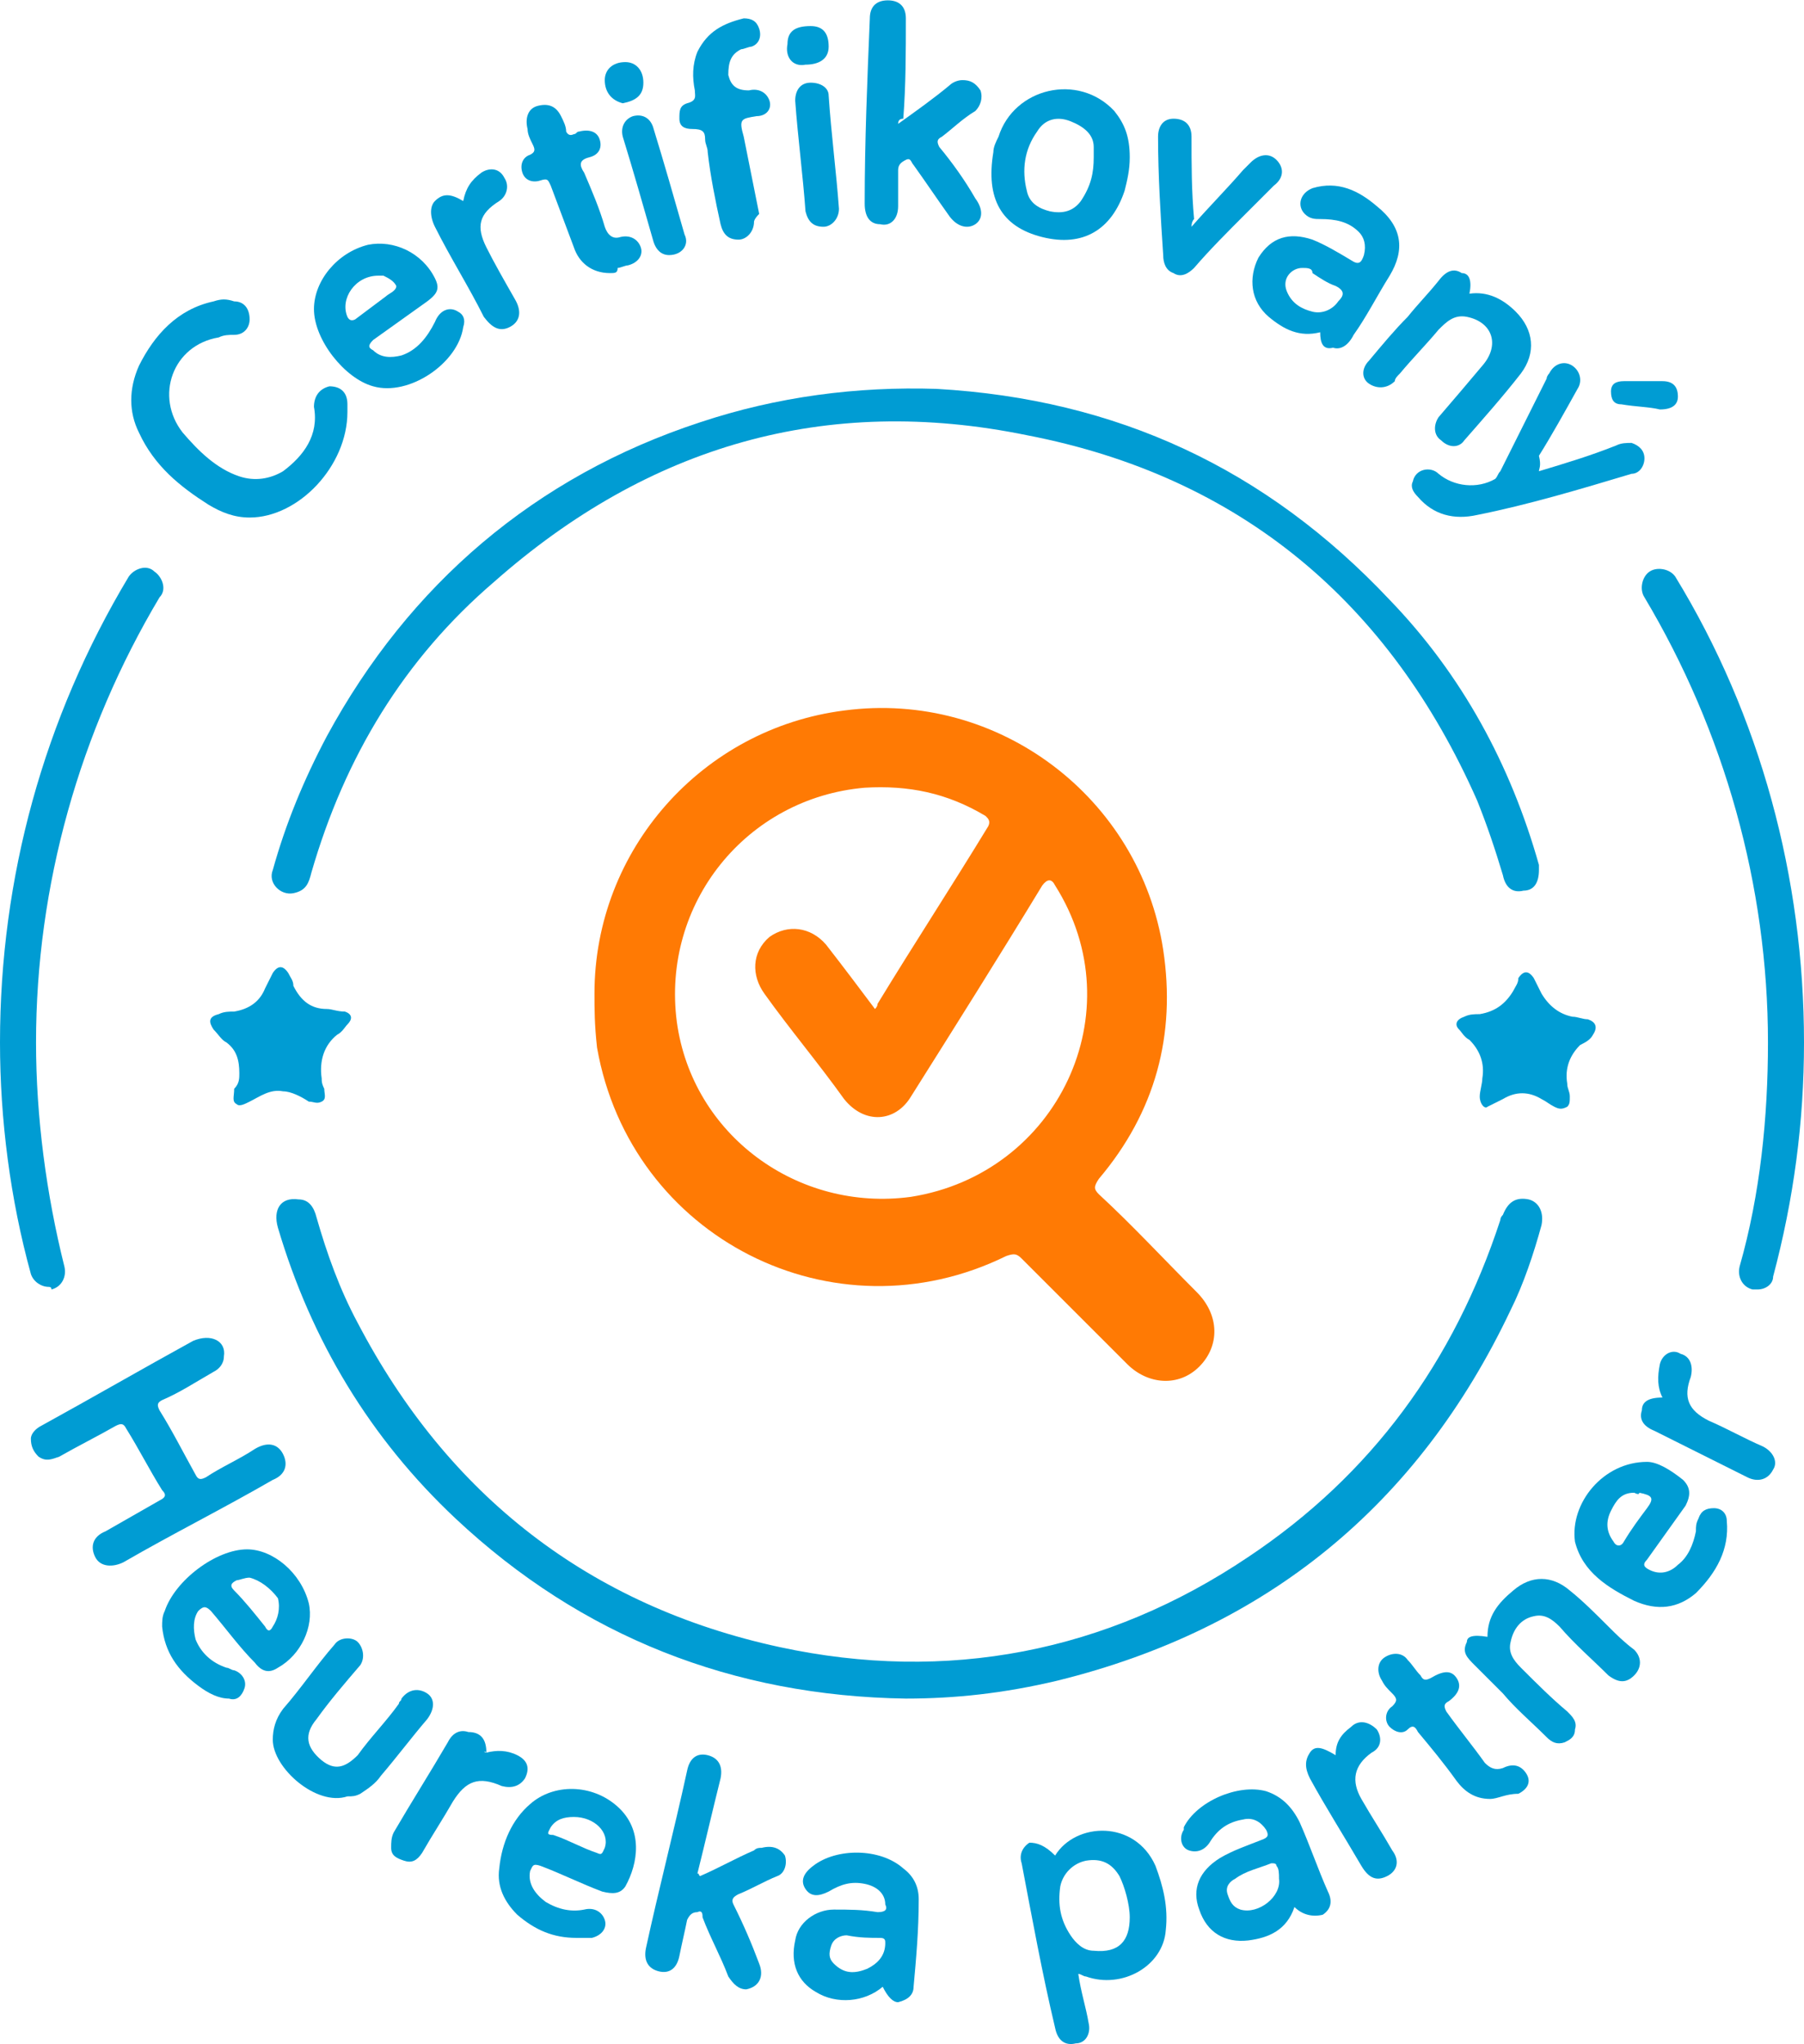 <?xml version="1.0" encoding="UTF-8"?>
<svg xmlns="http://www.w3.org/2000/svg" id="Vrstva_2" viewBox="0 0 70.1 79.42" width="120" height="136"><defs><style>.cls-1{fill:#ff7a04;}.cls-2{fill:#009cd3;}</style></defs><g id="Vrstva_2-2"><g><g><g><path class="cls-1" d="M23.1,38.6c0-5.6,4.2-10.3,9.7-11,6-.8,11.5,3.4,12.4,9.3,.5,3.3-.3,6.3-2.5,8.9-.2,.3-.2,.4,0,.6,1.3,1.2,2.5,2.5,3.8,3.8,.9,.9,.9,2.1,.1,2.9-.8,.8-2,.7-2.8-.1-1.4-1.4-2.8-2.8-4.1-4.1-.2-.2-.3-.2-.6-.1-6.7,3.3-14.6-.7-15.9-8.1-.1-.9-.1-1.5-.1-2.1Zm10.9,.6q.1-.1,.1-.2c1.4-2.3,2.9-4.6,4.3-6.9,.1-.2,0-.3-.1-.4-1.5-.9-3-1.2-4.7-1.1-4.6,.4-7.9,4.5-7.3,9.1,.6,4.4,4.7,7.4,9.1,6.8,5.7-.9,8.7-7.2,5.6-12.1q-.2-.4-.5,0c-1.7,2.8-3.4,5.5-5.1,8.2-.6,1-1.8,1.1-2.6,.1-1-1.4-2.1-2.7-3.1-4.1-.5-.7-.5-1.6,.2-2.2,.7-.5,1.6-.4,2.2,.3,.7,.9,1.3,1.7,1.9,2.5h0Z"/><path class="cls-2" d="M59.8,33.8c0,.5-.2,.8-.6,.8-.4,.1-.7-.1-.8-.6-.3-1-.6-1.9-1-2.9-3.4-7.7-9.2-12.6-17.5-14.2-7.8-1.6-14.7,.4-20.7,5.7-3.5,3-5.8,6.8-7.1,11.3-.1,.4-.2,.7-.7,.8s-1-.4-.8-.9c.5-1.8,1.2-3.5,2.1-5.2,3.2-5.9,8.1-10.1,14.5-12.2,3-1,6.1-1.4,9.2-1.3,7,.4,12.8,3.1,17.6,8.2,2.8,2.9,4.7,6.4,5.8,10.3,0,0,0,.1,0,.2h0Z"/><path class="cls-2" d="M35.2,66c-6.7-.1-12.6-2.4-17.5-7-3.3-3.1-5.6-6.9-6.9-11.3-.2-.7,.1-1.2,.8-1.1,.4,0,.6,.3,.7,.7,.4,1.4,.9,2.8,1.6,4.1,3.5,6.7,9,11,16.4,12.6,6.5,1.4,12.7,.2,18.2-3.5,4.8-3.2,8-7.6,9.8-13.1q0-.1,.1-.2c.2-.5,.5-.7,1-.6,.4,.1,.6,.5,.5,1-.3,1.1-.7,2.3-1.2,3.3-3.6,7.6-9.5,12.4-17.6,14.4-2.1,.5-4,.7-5.9,.7Z"/><path class="cls-2" d="M9.3,41.7c0-.5-.1-.9-.5-1.2-.2-.1-.3-.3-.5-.5-.2-.3-.2-.5,.2-.6,.2-.1,.4-.1,.6-.1,.6-.1,1-.4,1.2-.9,.1-.2,.2-.4,.3-.6,.2-.3,.4-.3,.6,0,.1,.2,.2,.3,.2,.5,.3,.6,.7,.9,1.3,.9,.2,0,.4,.1,.7,.1,.3,.1,.3,.3,.1,.5-.1,.1-.2,.3-.4,.4-.5,.4-.7,1-.6,1.7,0,.1,0,.2,.1,.4,0,.2,.1,.4-.1,.5-.2,.1-.3,0-.5,0-.3-.2-.7-.4-1-.4-.5-.1-.9,.2-1.3,.4-.2,.1-.4,.2-.5,.1-.2-.1-.1-.3-.1-.6,.2-.2,.2-.4,.2-.6h0Z"/><path class="cls-2" d="M57.5,42.6c0-.2,.1-.5,.1-.7,.1-.6-.1-1.1-.5-1.5-.2-.1-.3-.3-.4-.4-.2-.2-.1-.4,.2-.5,.2-.1,.4-.1,.6-.1,.6-.1,1-.4,1.3-.9,.1-.2,.2-.3,.2-.5,.2-.3,.4-.3,.6,0,.1,.2,.2,.4,.3,.6,.3,.5,.7,.8,1.2,.9,.2,0,.4,.1,.6,.1,.3,.1,.4,.3,.2,.6-.1,.2-.3,.3-.5,.4-.4,.4-.6,.9-.5,1.5,0,.2,.1,.3,.1,.5s0,.3-.1,.4c-.2,.1-.3,.1-.5,0s-.3-.2-.5-.3c-.5-.3-1-.3-1.5,0-.2,.1-.4,.2-.6,.3-.1,.1-.3-.1-.3-.4h0Z"/></g><g><path class="cls-2" d="M8.7,52.7c0,.3-.2,.5-.4,.6-.7,.4-1.3,.8-2,1.1-.2,.1-.2,.2-.1,.4,.5,.8,.9,1.6,1.4,2.5,.1,.2,.2,.2,.4,.1,.6-.4,1.3-.7,1.9-1.1,.5-.3,.9-.2,1.1,.2,.2,.4,.1,.8-.4,1-1.9,1.1-3.9,2.1-5.8,3.2-.4,.2-.9,.2-1.1-.2-.2-.4-.1-.8,.4-1,.7-.4,1.4-.8,2.1-1.2,.2-.1,.3-.2,.1-.4-.5-.8-.9-1.6-1.4-2.4-.1-.2-.2-.2-.4-.1-.7,.4-1.5,.8-2.2,1.2-.3,.1-.5,.2-.8,0-.2-.2-.3-.4-.3-.7,0-.2,.2-.4,.4-.5,2-1.1,3.9-2.2,5.9-3.3,.7-.3,1.3,0,1.2,.6h0Z"/><path class="cls-2" d="M41,72.1c.8-1.3,3.1-1.4,3.9,.4,.3,.8,.5,1.6,.4,2.5-.1,1.4-1.7,2.3-3.1,1.8-.1,0-.2-.1-.3-.1,.1,.7,.3,1.3,.4,1.9,.1,.4-.1,.8-.5,.8-.4,.1-.7-.1-.8-.6-.5-2.1-.9-4.3-1.3-6.4-.1-.3,0-.6,.3-.8,.3,0,.6,.1,1,.5h0Zm2.9,2.4c0-.5-.2-1.2-.4-1.6-.3-.5-.7-.7-1.3-.6-.5,.1-.9,.5-1,1-.1,.7,0,1.3,.4,1.9,.2,.3,.5,.6,.9,.6,1,.1,1.4-.4,1.4-1.3h0Z"/><path class="cls-2" d="M27.2,72.9c.7-.3,1.4-.7,2.1-1,.1-.1,.2-.1,.3-.1,.4-.1,.7,0,.9,.3,.1,.3,0,.7-.3,.8-.5,.2-1,.5-1.5,.7-.2,.1-.3,.2-.2,.4,.4,.8,.7,1.5,1,2.3,.2,.5,0,.9-.5,1-.3,0-.5-.2-.7-.5-.3-.8-.7-1.5-1-2.3,0-.1,0-.3-.2-.2-.2,0-.3,.1-.4,.3-.1,.5-.2,.9-.3,1.4s-.4,.7-.8,.6c-.4-.1-.6-.4-.5-.9,.5-2.3,1.1-4.6,1.6-6.9,.1-.5,.4-.7,.8-.6,.4,.1,.6,.4,.5,.9-.3,1.2-.6,2.5-.9,3.7,.1,0,0,0,.1,.1h0Z"/><path class="cls-2" d="M6.3,63.2c0-.2,0-.4,.1-.6,.4-1.2,2-2.4,3.2-2.4,1,0,2.1,.9,2.4,2.1,.2,.9-.3,2-1.2,2.5-.3,.2-.6,.2-.9-.2-.6-.6-1.1-1.3-1.7-2-.2-.2-.3-.2-.5,0-.2,.3-.2,.7-.1,1.1,.2,.5,.6,.9,1.2,1.1,.1,0,.2,.1,.3,.1,.3,.1,.5,.4,.4,.7s-.3,.5-.6,.4c-.4,0-.8-.2-1.2-.5-.8-.6-1.3-1.3-1.4-2.3h0Zm3.4-1.9c-.2,0-.4,.1-.5,.1-.2,.1-.3,.2-.1,.4,.4,.4,.8,.9,1.2,1.4,.1,.2,.2,.2,.3,0,.2-.3,.3-.7,.2-1.1-.3-.4-.7-.7-1.1-.8Z"/><path class="cls-2" d="M34.3,77.2c-.7,.6-1.8,.7-2.6,.2-.7-.4-1-1.1-.8-2,.1-.7,.8-1.2,1.5-1.2,.6,0,1.1,0,1.7,.1,.3,0,.4-.1,.3-.3,0-.4-.3-.7-.8-.8s-.9,0-1.4,.3c-.4,.2-.7,.2-.9-.1-.2-.3-.1-.6,.3-.9,.9-.7,2.6-.7,3.5,.1,.4,.3,.6,.7,.6,1.2,0,1.2-.1,2.3-.2,3.4,0,.3-.2,.5-.6,.6-.2,0-.4-.2-.6-.6h0Zm-1.4-2c-.2,0-.5,.1-.6,.4-.1,.3-.1,.5,.1,.7,.4,.4,.8,.4,1.3,.2,.4-.2,.7-.5,.7-1,0-.1,0-.2-.2-.2-.4,0-.8,0-1.3-.1h0Z"/><path class="cls-2" d="M22.4,75.3c-.9,0-1.6-.3-2.3-.9-.5-.5-.8-1.1-.7-1.8,.1-1,.5-1.9,1.2-2.5,.9-.8,2.4-.8,3.4,.1,1,.9,.8,2.2,.3,3.1-.2,.3-.5,.3-.9,.2-.8-.3-1.6-.7-2.4-1-.3-.1-.3,0-.4,.2-.1,.5,.2,.9,.6,1.2,.5,.3,1,.4,1.5,.3,.4-.1,.7,.1,.8,.4,.1,.3-.1,.6-.5,.7h-.6Zm-.1-4.7c-.4,0-.7,.1-.9,.4-.1,.2-.2,.3,.1,.3,.6,.2,1.1,.5,1.7,.7,.2,.1,.2,0,.3-.2,.2-.6-.4-1.2-1.2-1.2Z"/><path class="cls-2" d="M50.3,74.1c-.3,.9-1,1.2-1.8,1.3-.9,.1-1.6-.3-1.9-1.2-.3-.8,0-1.5,.8-2,.5-.3,1.1-.5,1.6-.7,.3-.1,.3-.2,.2-.4-.2-.3-.5-.5-.9-.4-.6,.1-1,.4-1.3,.9-.2,.3-.5,.4-.8,.3s-.4-.5-.2-.8v-.1c.5-1,2.1-1.7,3.2-1.4,.6,.2,1,.6,1.3,1.2,.4,.9,.7,1.8,1.1,2.7,.2,.4,.1,.7-.2,.9-.4,.1-.8,0-1.1-.3h0Zm-.6-1.1c0-.2,0-.4-.1-.5,0-.1-.1-.1-.2-.1-.5,.2-1,.3-1.4,.6-.2,.1-.4,.3-.3,.6,.1,.3,.2,.5,.5,.6,.7,.2,1.6-.5,1.5-1.2h0Z"/><path class="cls-2" d="M64,56.8c.4,0,.9,.3,1.4,.7,.3,.3,.3,.6,.1,1-.5,.7-1,1.4-1.5,2.1-.2,.2-.1,.3,.1,.4,.4,.2,.8,.1,1.1-.2,.4-.3,.6-.8,.7-1.3,0-.2,0-.3,.1-.5,.1-.3,.3-.4,.6-.4s.5,.2,.5,.5c.1,1.1-.4,2-1.2,2.8-.7,.6-1.5,.7-2.4,.3-1-.5-2-1.1-2.3-2.3-.2-1.5,1.1-3.1,2.8-3.1h0Zm-.5,1.2c-.5,0-.7,.3-.9,.7-.2,.4-.2,.8,.1,1.2,.1,.2,.3,.2,.4,0,.3-.5,.6-.9,.9-1.3,.3-.4,.2-.5-.3-.6q0,.1-.2,0Z"/><path class="cls-2" d="M57.8,63.6c0-.8,.4-1.3,1-1.8,.7-.6,1.5-.6,2.2,0,.5,.4,1,.9,1.5,1.4,.3,.3,.6,.6,1,.9,.3,.3,.3,.7,0,1s-.6,.3-1,0c-.6-.6-1.3-1.2-1.9-1.9-.3-.3-.6-.5-1-.4-.5,.1-.8,.5-.9,1-.1,.4,.1,.7,.4,1,.6,.6,1.2,1.2,1.8,1.7,.2,.2,.4,.4,.3,.7,0,.3-.2,.4-.4,.5-.3,.1-.5,0-.7-.2-.6-.6-1.2-1.1-1.7-1.7-.4-.4-.8-.8-1.1-1.1-.3-.3-.5-.5-.3-.9,0-.2,.2-.3,.8-.2h0Z"/><path class="cls-2" d="M10.6,67.6c0-.4,.1-.8,.4-1.2,.7-.8,1.3-1.7,2-2.5,.2-.3,.7-.3,.9-.1s.3,.6,.1,.9c-.6,.7-1.2,1.4-1.7,2.1-.5,.6-.4,1.1,.2,1.6,.5,.4,.9,.3,1.4-.2,.5-.7,1.1-1.3,1.6-2,0-.1,.1-.1,.1-.2,.3-.4,.7-.4,1-.2s.3,.6,0,1c-.6,.7-1.2,1.5-1.8,2.2-.2,.3-.5,.5-.8,.7-.2,.1-.3,.1-.5,.1-1.2,.4-2.9-1.1-2.9-2.2h0Z"/><path class="cls-2" d="M57.9,69.9c-.6,0-1-.3-1.3-.7-.5-.7-1-1.3-1.5-1.9-.1-.2-.2-.3-.4-.1s-.5,.1-.7-.1c-.2-.2-.2-.6,.1-.8,.2-.2,.2-.3,0-.5-.2-.2-.3-.3-.4-.5-.2-.3-.2-.7,.1-.9,.3-.2,.7-.2,.9,.1,.2,.2,.3,.4,.5,.6,.1,.2,.2,.2,.4,.1h0c.5-.3,.8-.3,1,0s.1,.6-.3,.9c-.2,.1-.2,.2-.1,.4,.5,.7,1,1.3,1.5,2,.2,.2,.4,.3,.7,.2,.4-.2,.7-.1,.9,.2,.2,.3,.1,.6-.3,.8-.5,0-.8,.2-1.1,.2h0Z"/><path class="cls-2" d="M18.9,68.1c.4-.1,.8-.1,1.2,.1,.4,.2,.5,.5,.3,.9-.2,.3-.5,.4-.9,.3-.9-.4-1.4-.2-1.9,.6-.4,.7-.8,1.3-1.2,2-.2,.3-.4,.4-.7,.3-.3-.1-.5-.2-.5-.5,0-.2,0-.4,.1-.6,.7-1.2,1.4-2.3,2.1-3.5,.2-.4,.5-.5,.8-.4,.5,0,.7,.3,.7,.8-.1-.1-.1,0,0,0-.1,0,0,0,0,0h0Z"/><path class="cls-2" d="M51.9,68.2c0-.5,.2-.8,.6-1.1,.3-.3,.7-.2,1,.1,.2,.3,.2,.7-.2,.9-.7,.5-.8,1.1-.4,1.8s.8,1.3,1.2,2c.3,.4,.2,.8-.2,1-.4,.2-.7,.1-1-.4-.7-1.2-1.4-2.3-2-3.4-.2-.4-.2-.7,0-1s.5-.2,1,.1h0Z"/><path class="cls-2" d="M64.6,54.3c-.2-.4-.2-.8-.1-1.3,.1-.4,.5-.6,.8-.4,.4,.1,.5,.5,.4,.9-.3,.8-.1,1.3,.7,1.7,.7,.3,1.4,.7,2.1,1,.4,.2,.6,.6,.4,.9-.2,.4-.6,.5-1,.3-1.2-.6-2.4-1.2-3.6-1.8-.5-.2-.6-.5-.5-.8,0-.3,.2-.5,.8-.5h0Z"/></g></g><g><path class="cls-2" d="M13.5,16c0,2.1-1.9,4.1-3.8,4.1-.6,0-1.1-.2-1.6-.5-1.1-.7-2.1-1.5-2.7-2.8-.4-.8-.4-1.7,0-2.6,.6-1.2,1.5-2.2,2.9-2.5,.3-.1,.5-.1,.8,0,.4,0,.6,.3,.6,.7,0,.3-.2,.6-.6,.6-.2,0-.4,0-.6,.1-1.8,.3-2.5,2.3-1.4,3.7,.6,.7,1.3,1.4,2.2,1.7,.6,.2,1.2,.1,1.7-.2,.8-.6,1.4-1.4,1.2-2.5,0-.4,.2-.7,.6-.8,.4,0,.7,.2,.7,.7,0,.1,0,.2,0,.3h0Z"/><path class="cls-2" d="M34.9,4.8c.7-.5,1.4-1,2-1.5,.1-.1,.3-.2,.5-.2,.3,0,.5,.1,.7,.4,.1,.3,0,.6-.2,.8-.5,.3-.9,.7-1.3,1-.2,.1-.2,.2-.1,.4,.5,.6,1,1.3,1.4,2,.3,.4,.3,.8,0,1s-.7,.1-1-.3c-.5-.7-.9-1.3-1.4-2-.1-.1-.1-.3-.3-.2-.2,.1-.3,.2-.3,.4v1.4c0,.5-.3,.8-.7,.7-.4,0-.6-.3-.6-.8,0-2.4,.1-4.8,.2-7.2,0-.4,.2-.7,.7-.7,.4,0,.7,.2,.7,.7,0,1.3,0,2.6-.1,3.9q-.2,0-.2,.2h0Z"/><path class="cls-2" d="M51.3,12.9c-.8,.2-1.4-.1-2-.6-.7-.6-.8-1.5-.4-2.3,.5-.8,1.2-1,2.1-.7,.5,.2,1,.5,1.5,.8,.3,.2,.4,.1,.5-.2,.1-.4,0-.7-.2-.9-.4-.4-.9-.5-1.5-.5-.2,0-.4,0-.6-.2-.3-.3-.2-.8,.3-1,1-.3,1.8,.1,2.5,.7,1,.8,1.1,1.7,.5,2.7-.5,.8-.9,1.6-1.4,2.3-.2,.4-.5,.6-.8,.5-.4,.1-.5-.2-.5-.6h0Zm-.7-2.5c-.4,0-.8,.4-.6,.9s.6,.7,1,.8,.8-.1,1-.4c.2-.2,.3-.4-.1-.6-.3-.1-.6-.3-.9-.5,0-.2-.2-.2-.4-.2Z"/><path class="cls-2" d="M12.2,12c0-1.1,.9-2.2,2.1-2.5,1-.2,2.1,.3,2.6,1.3,.2,.4,.1,.6-.3,.9-.7,.5-1.4,1-2.1,1.5-.2,.2-.2,.3,0,.4,.3,.3,.7,.3,1.1,.2,.6-.2,1-.7,1.3-1.3,.2-.5,.6-.6,.9-.4,.2,.1,.3,.3,.2,.6-.2,1.4-2.1,2.7-3.5,2.3-1.1-.3-2.3-1.8-2.3-3h0Zm2.5-1.3c-.9,0-1.5,.9-1.2,1.6q.1,.2,.3,.1c.4-.3,.8-.6,1.2-.9,.1-.1,.4-.2,.4-.4-.1-.2-.3-.3-.5-.4,0,0-.1,0-.2,0Z"/><path class="cls-2" d="M43.9,6.1c0,.5-.1,.9-.2,1.3-.5,1.5-1.6,2.2-3.2,1.8s-2.2-1.5-1.9-3.3c0-.2,.1-.4,.2-.6,.6-1.9,3.1-2.5,4.5-1,.4,.5,.6,1,.6,1.8Zm-1.4,0v-.4c0-.5-.4-.8-.9-1s-1-.1-1.3,.4c-.5,.7-.6,1.5-.4,2.3,.1,.5,.5,.7,.9,.8,.5,.1,.9,0,1.2-.4,.4-.6,.5-1.1,.5-1.7Z"/><path class="cls-2" d="M59.8,18.3c1-.3,2-.6,3-1,.2-.1,.4-.1,.6-.1,.3,.1,.5,.3,.5,.6s-.2,.6-.5,.6c-2,.6-4,1.2-6,1.6-.9,.2-1.7,0-2.3-.7-.2-.2-.3-.4-.2-.6,.1-.5,.7-.6,1-.3,.6,.5,1.5,.6,2.2,.2,.1-.1,.1-.2,.2-.3,.6-1.2,1.2-2.4,1.8-3.6,0-.1,.1-.2,.1-.2,.2-.4,.6-.5,.9-.3s.4,.6,.2,.9c-.5,.9-1,1.8-1.5,2.6,.1,.4,0,.5,0,.6q-.1,0,0,0h0Z"/><path class="cls-2" d="M57.1,11.4c.7-.1,1.3,.2,1.8,.7,.7,.7,.8,1.6,.2,2.4-.7,.9-1.5,1.8-2.2,2.6-.2,.3-.6,.3-.9,0-.3-.2-.3-.6-.1-.9,.6-.7,1.2-1.4,1.7-2,.7-.8,.4-1.7-.6-1.9-.5-.1-.8,.2-1.1,.5-.5,.6-1,1.1-1.5,1.7-.1,.1-.2,.2-.2,.3-.3,.3-.7,.3-1,.1s-.3-.6,0-.9c.5-.6,1-1.2,1.5-1.7,.4-.5,.8-.9,1.2-1.4,.3-.4,.6-.5,.9-.3,.3,0,.4,.3,.3,.8Z"/><path class="cls-2" d="M29.3,8.6c0,.4-.3,.7-.6,.7-.4,0-.6-.2-.7-.6-.2-.9-.4-1.9-.5-2.8,0-.2-.1-.3-.1-.5,0-.3-.1-.4-.5-.4-.3,0-.5-.1-.5-.4s0-.5,.3-.6c.4-.1,.3-.3,.3-.5-.1-.5-.1-1,.1-1.5,.4-.8,1-1.1,1.8-1.3,.3,0,.5,.1,.6,.4,.1,.3,0,.6-.3,.7-.1,0-.3,.1-.4,.1-.4,.2-.5,.5-.5,1,.1,.4,.3,.6,.8,.6,.4-.1,.7,.1,.8,.4,.1,.3-.1,.6-.5,.6-.6,.1-.7,.1-.5,.8,.2,1,.4,2,.6,3-.2,.2-.2,.3-.2,.3h0Z"/><path class="cls-2" d="M46.3,8.8c.7-.8,1.4-1.5,2-2.2,.1-.1,.2-.2,.3-.3,.3-.3,.7-.4,1-.1,.3,.3,.3,.7-.1,1-.4,.4-.8,.8-1.1,1.1-.7,.7-1.4,1.4-2,2.1-.2,.2-.5,.4-.8,.2-.3-.1-.4-.4-.4-.7-.1-1.5-.2-3.1-.2-4.6,0-.4,.2-.7,.6-.7s.7,.2,.7,.7c0,1.1,0,2.1,.1,3.2q-.1,.1-.1,.3Z"/><path class="cls-2" d="M23.7,10.6c-.7,0-1.2-.4-1.4-1-.3-.8-.6-1.6-.9-2.4-.1-.2-.1-.3-.4-.2-.3,.1-.6,0-.7-.3-.1-.3,0-.6,.3-.7,.2-.1,.2-.2,.1-.4s-.2-.4-.2-.6c-.1-.4,0-.8,.4-.9,.4-.1,.7,0,.9,.4,.1,.2,.2,.4,.2,.6q.1,.2,.3,.1c.1,0,.1-.1,.2-.1,.4-.1,.7,0,.8,.3s0,.6-.4,.7c-.4,.1-.4,.3-.2,.6,.3,.7,.6,1.4,.8,2.1,.1,.3,.3,.5,.6,.4,.4-.1,.7,.1,.8,.4,.1,.3-.1,.6-.5,.7-.1,0-.3,.1-.4,.1,0,.2-.1,.2-.3,.2h0Z"/><path class="cls-2" d="M18,7.8c.1-.5,.3-.8,.7-1.1,.3-.2,.7-.2,.9,.2,.2,.3,.1,.7-.2,.9-.8,.5-.9,1-.5,1.8,.3,.6,.7,1.3,1.1,2,.3,.5,.2,.9-.2,1.1-.4,.2-.7,0-1-.4-.6-1.2-1.3-2.3-1.9-3.5-.2-.4-.2-.8,0-1,.3-.3,.6-.3,1.1,0h0Z"/><path class="cls-2" d="M26,9.9c-.3,0-.5-.2-.6-.5-.4-1.4-.8-2.8-1.2-4.1-.1-.4,.1-.7,.4-.8,.4-.1,.7,.1,.8,.5,.4,1.3,.8,2.7,1.2,4.1,.2,.4-.1,.8-.6,.8h0Z"/><path class="cls-2" d="M32.6,8.1c0,.4-.3,.7-.6,.7-.4,0-.6-.2-.7-.6-.1-1.4-.3-2.9-.4-4.3,0-.4,.2-.7,.6-.7s.7,.2,.7,.5c.1,1.5,.3,3,.4,4.4h0Z"/><path class="cls-2" d="M64.5,15.9c-.4-.1-.9-.1-1.5-.2-.3,0-.4-.2-.4-.5s.2-.4,.5-.4h1.5c.4,0,.6,.2,.6,.6,0,.3-.2,.5-.7,.5Z"/><path class="cls-2" d="M30.6,1.7c0-.5,.3-.7,.9-.7,.5,0,.7,.3,.7,.8s-.4,.7-.9,.7c-.5,.1-.8-.3-.7-.8Z"/><path class="cls-2" d="M23.5,3.1c0-.4,.3-.7,.8-.7,.4,0,.7,.3,.7,.8s-.3,.7-.8,.8c-.4-.1-.7-.4-.7-.9h0Z"/></g><path class="cls-2" d="M1.9,50c-.3,0-.6-.2-.7-.5-.8-2.9-1.2-6-1.2-9,0-6.4,1.7-12.6,5-18.1,.2-.3,.7-.5,1-.2,.3,.2,.5,.7,.2,1-3.1,5.2-4.8,11.2-4.8,17.3,0,2.9,.4,5.9,1.1,8.7,.1,.4-.1,.8-.5,.9q0-.1-.1-.1Z"/><path class="cls-2" d="M68.3,50.1h-.2c-.4-.1-.6-.5-.5-.9,.8-2.8,1.1-5.8,1.1-8.7,0-6.1-1.7-12.1-4.8-17.3-.2-.3-.1-.8,.2-1,.3-.2,.8-.1,1,.2,3.3,5.4,5,11.7,5,18.1,0,3.1-.4,6.1-1.2,9.1,0,.3-.3,.5-.6,.5Z"/></g></g></svg>
